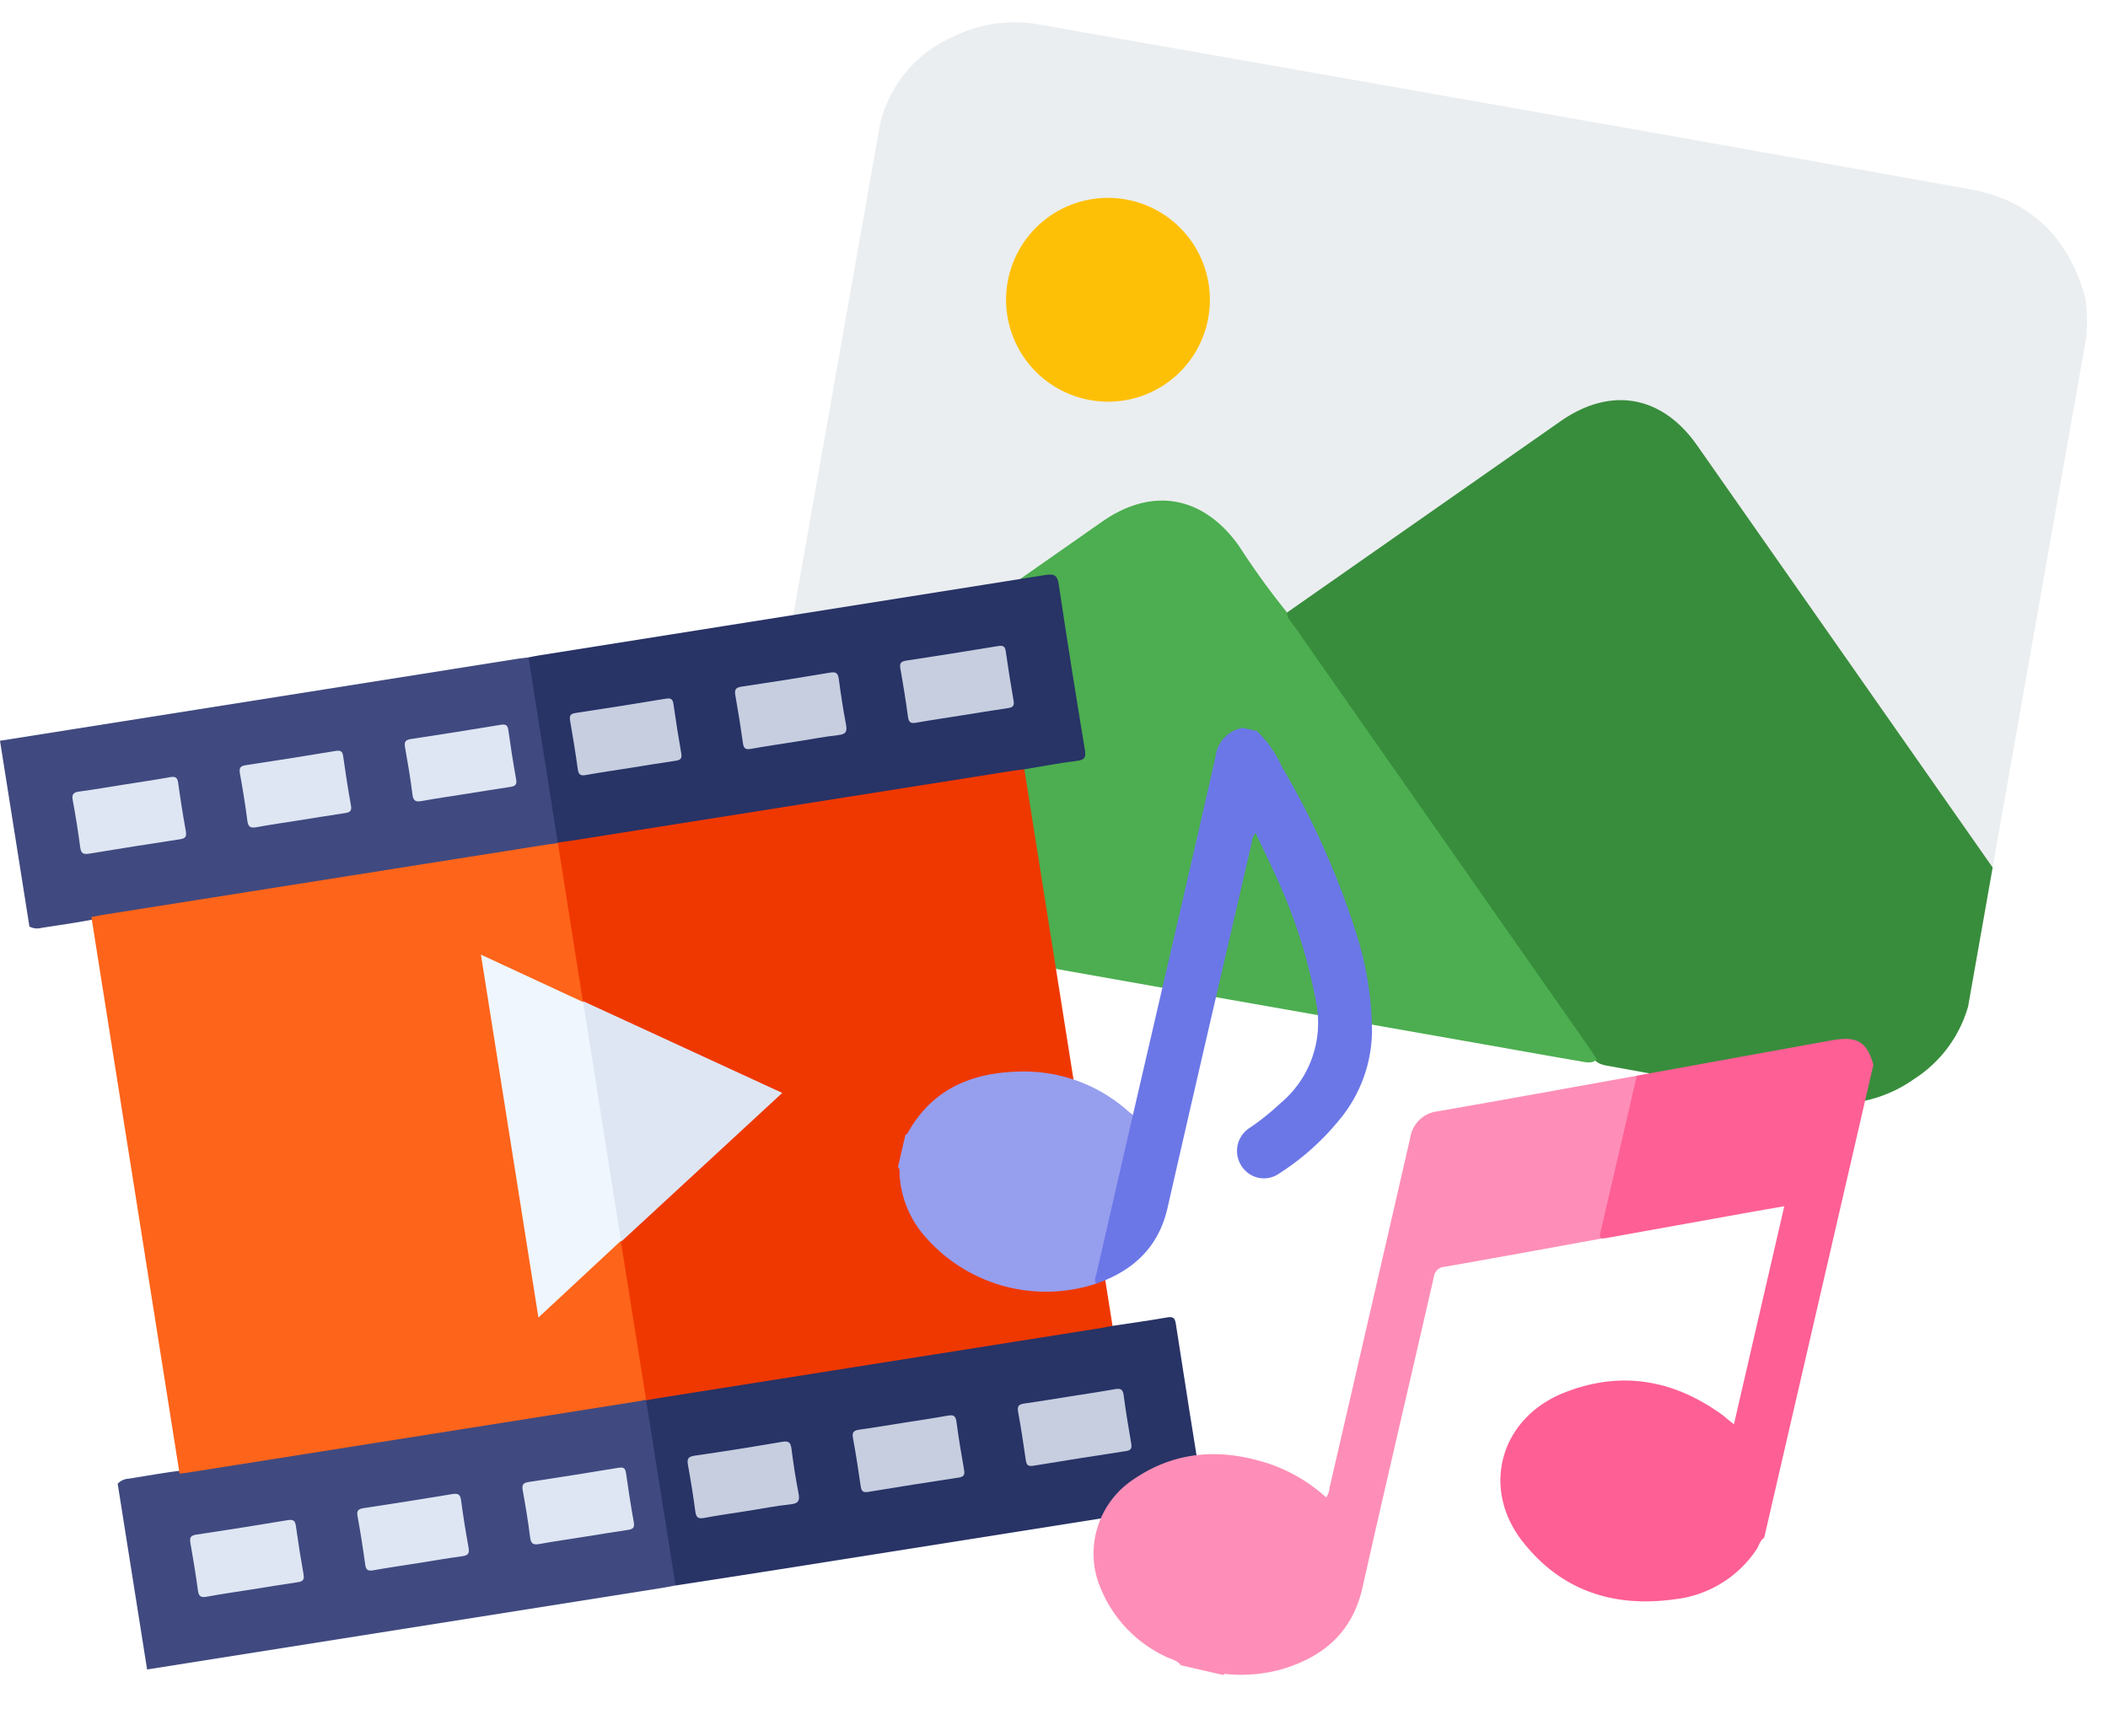 <svg xmlns="http://www.w3.org/2000/svg" width="186.64" height="153.696" viewBox="0 0 186.64 153.696">
  <g id="Group_11027" data-name="Group 11027" transform="translate(-748.86 -357.505)">
    <g id="Group_10310" data-name="Group 10310" transform="matrix(0.985, 0.174, -0.174, 0.985, 828.719, 357.505)">
      <path id="Path_11990" data-name="Path 11990" d="M108.429,11.183V58.831c-.693.109-.977-.474-1.35-.847q-12.624-12.6-25.226-25.211-3.181-3.179-6.361-6.36a7.479,7.479,0,0,0-10.951-.04c-3.663,3.62-7.289,7.279-10.93,10.92q-4.678,4.677-9.357,9.351A2.7,2.7,0,0,1,43,47.576c-.612.04-.952-.4-1.323-.768-1.528-1.514-3.1-2.99-4.555-4.572A7.663,7.663,0,0,0,26.05,42.2q-4.69,4.661-9.355,9.349Q9.028,59.218,1.352,66.881c-.374.372-.659.954-1.352.844V11.183A11.26,11.26,0,0,1,5.1,2.362,12.213,12.213,0,0,1,12.339.022C40.257.007,68.176-.032,96.093.053c5.43.016,9.34,2.79,11.662,7.737A15.879,15.879,0,0,1,108.429,11.183Z" transform="translate(0 0)" fill="#ebeef0"/>
      <path id="Path_11991" data-name="Path 11991" d="M.068,23.755Q10.51,13.318,20.952,2.881c3.839-3.837,8.441-3.845,12.284-.007Q49.37,18.994,65.5,35.122V47.617a11.331,11.331,0,0,1-3.628,7.19,11.846,11.846,0,0,1-8.078,3.49c-6.31.142-12.625.058-18.937.036a2.787,2.787,0,0,1-.627-.073A2.643,2.643,0,0,1,33.05,57.4Q16.909,41.264.779,25.115C.419,24.755-.208,24.473.068,23.755Z" transform="translate(42.932 23.709)" fill="#388d3c"/>
      <path id="Path_11992" data-name="Path 11992" d="M43,7.939c.076.506.505.748.821,1.064q16.094,16.109,32.2,32.21c.3.3.575.616.863.925-.391.486-.952.4-1.467.408-2.294.019-4.587.008-6.882.008-18.7,0-37.406.054-56.108-.034C7,42.494,3.07,39.792.709,34.869A15.922,15.922,0,0,1,0,31.8V28.2c.4-.114.6-.468.872-.736q12.312-12.3,24.615-24.6c3.83-3.829,8.42-3.805,12.291.011A68.594,68.594,0,0,0,43,7.939Z" transform="translate(0 39.525)" fill="#4cae50"/>
      <path id="Path_11993" data-name="Path 11993" d="M9.014,18.04a9.02,9.02,0,1,1,9.024-8.967A9,9,0,0,1,9.014,18.04Z" transform="translate(13.556 13.939)" fill="#fec007"/>
    </g>
    <g id="Group_10308" data-name="Group 10308" transform="translate(748.857 423.079) rotate(-9)">
      <path id="Path_11966" data-name="Path 11966" d="M0,0H46.265c.37,0,.738.019,1.107.029a1.461,1.461,0,0,1,.287,1.127q.014,7.229,0,14.457a2.271,2.271,0,0,1-.133.905.635.635,0,0,1-.25.268,2.429,2.429,0,0,1-1.087.162q-20.118.008-40.235,0c-.123,0-.246-.015-.369-.024-1.519.046-3.039.017-4.558.016A1.426,1.426,0,0,1,0,16.652Z" transform="translate(0 0.018)" fill="#404a80"/>
      <path id="Path_11967" data-name="Path 11967" d="M47.372,16.932c-.369.01-.737.029-1.107.029H0V.31A1.446,1.446,0,0,1,1.042.021C2.551.02,4.06-.012,5.569.035,6.092-.012,6.615.009,7.139.009q19.165,0,38.33,0A5.164,5.164,0,0,1,47.21.141a.664.664,0,0,1,.278.24,2.075,2.075,0,0,1,.173.991q.015,7.213,0,14.429A1.463,1.463,0,0,1,47.372,16.932Z" transform="translate(0 66.316)" fill="#404a80"/>
      <path id="Path_11968" data-name="Path 11968" d="M42.127.334v49.9c-.482.478-1.1.327-1.666.327q-17.562.015-35.126.008c-1.263,0-2.527.006-3.789,0a1.837,1.837,0,0,1-1.238-.269l.006-.063a1.087,1.087,0,0,1-.286-.849c.009-4.33-.088-8.659.046-12.987.106-.587.6-.827,1.029-1.116Q8.06,30.633,15.023,26c.2-.137.411-.271.612-.415.258-.185.3-.374.023-.581-.2-.146-.406-.279-.61-.416Q8.084,19.946,1.126,15.3C.7,15.016.2,14.779.082,14.191-.067,12.008.036,9.824.017,7.642c-.019-2-.011-4,0-5.995A1.718,1.718,0,0,1,.313.336L.308.272A1.818,1.818,0,0,1,1.545,0Q21.187,0,40.83.007C41.281.007,41.768-.064,42.127.334Z" transform="translate(47.057 16.367)" fill="#ef3800"/>
      <path id="Path_11969" data-name="Path 11969" d="M41.819,16.7c-.369-.01-.737-.029-1.107-.029q-19.8,0-39.607,0c-.369,0-.737-.019-1.106-.029Q0,8.344.007.049C.314.038.622.019.929.019q22.7,0,45.4-.019c.817,0,1.066.168,1.058,1.032-.046,4.931-.037,9.863-.006,14.8,0,.686-.154.884-.855.861C44.963,16.639,43.39,16.69,41.819,16.7Z" transform="translate(47.365 0)" fill="#283366"/>
      <path id="Path_11970" data-name="Path 11970" d="M0,.062C.369.052.737.033,1.106.033q19.8,0,39.607,0c.37,0,.738-.019,1.107-.029,1.632.01,3.266.043,4.9.018.528-.007.665.153.664.67-.018,5.116-.031,10.234.009,15.35.007.791-.428.643-.87.643q-18.588,0-37.175,0c-3.112,0-6.225-.019-9.338-.029Q0,8.357,0,.062Z" transform="translate(47.365 66.595)" fill="#283366"/>
      <path id="Path_11971" data-name="Path 11971" d="M41.82.033q-.005,7.074-.01,14.15l-.137.07a2.268,2.268,0,0,1-1.147-.555c-2.209-1.458-4.4-2.94-6.774-4.511,0,10.545,0,20.935,0,31.318.444.113.645-.175.883-.33,1.983-1.3,3.952-2.628,5.928-3.942a3.379,3.379,0,0,1,.963-.539.285.285,0,0,1,.284.08q.005,7.074.01,14.15c-.215.01-.43.03-.644.03q-20.267,0-40.531,0c-.215,0-.43-.019-.644-.029V.03C.369.02.737,0,1.106,0q19.8,0,39.608,0C41.082,0,41.452.021,41.82.033Z" transform="translate(5.551 16.67)" fill="#fe641a"/>
      <path id="Path_11972" data-name="Path 11972" d="M4.752.011C6.107.011,7.463.027,8.818,0c.463-.008.653.1.642.61q-.047,2.17,0,4.343c.01.5-.166.618-.636.615q-4.066-.027-8.133,0c-.5,0-.7-.11-.691-.658Q.057,2.791,0,.663C-.013.124.174-.012.686,0,2.04.031,3.4.011,4.752.011Z" transform="translate(5.538 5.558)" fill="#dee6f3"/>
      <path id="Path_11973" data-name="Path 11973" d="M4.629,5.561c-1.293,0-2.588-.021-3.881.01-.531.014-.769-.085-.747-.7C.048,3.46.035,2.042.006.625,0,.138.149,0,.633,0c2.68.021,5.359.017,8.04,0,.413,0,.612.08.6.553-.026,1.479-.033,2.957,0,4.436.012.547-.254.58-.675.574C7.279,5.551,5.954,5.561,4.629,5.561Z" transform="translate(20.522 5.558)" fill="#dee6f3"/>
      <path id="Path_11974" data-name="Path 11974" d="M4.633,5.561c-1.293,0-2.588-.02-3.881.01C.226,5.583-.02,5.494,0,4.879.049,3.464.034,2.045.006.629,0,.146.14,0,.63,0c2.68.021,5.36.017,8.04,0,.408,0,.615.072.607.549-.026,1.479-.032,2.957,0,4.436.012.543-.246.583-.672.579C7.283,5.549,5.958,5.561,4.633,5.561Z" transform="translate(35.324 5.558)" fill="#dee6f3"/>
      <path id="Path_11975" data-name="Path 11975" d="M4.743,5.562c-1.355,0-2.711-.023-4.066.011C.154,5.586-.012,5.431,0,4.9.035,3.485.027,2.068,0,.65,0,.2.089,0,.605,0Q4.717.036,8.83,0c.483,0,.639.135.63.624q-.044,2.17,0,4.342c.011.517-.2.61-.65.6C7.454,5.547,6.1,5.562,4.743,5.562Z" transform="translate(5.539 72.166)" fill="#dee6f3"/>
      <path id="Path_11976" data-name="Path 11976" d="M4.616,5.561c-1.325,0-2.65-.017-3.975.008C.177,5.578-.01,5.464,0,4.958Q.048,2.788,0,.615C-.01.114.17,0,.638,0Q4.613.028,8.586,0c.505,0,.7.112.688.658q-.054,2.125,0,4.251c.014.541-.175.675-.685.662C7.266,5.539,5.94,5.561,4.616,5.561Z" transform="translate(20.526 72.167)" fill="#dee6f3"/>
      <path id="Path_11977" data-name="Path 11977" d="M4.632,5.561c-1.293,0-2.588-.021-3.881.01C.223,5.583-.02,5.491,0,4.878.049,3.463.034,2.044.006.627,0,.143.144,0,.631,0c2.68.021,5.361.016,8.04,0,.409,0,.614.075.606.551-.026,1.478-.032,2.957,0,4.435.012.545-.25.583-.673.578C7.281,5.55,5.957,5.561,4.632,5.561Z" transform="translate(35.324 72.167)" fill="#dee6f3"/>
      <path id="Path_11978" data-name="Path 11978" d="M.3,0,16.464,10.8.3,21.592a.553.553,0,0,0,.015-.1,1.5,1.5,0,0,1-.3-1.211Q-.007,10.8.007,1.307A1.5,1.5,0,0,1,.311.095.54.54,0,0,0,.3,0Z" transform="translate(47.064 30.852)" fill="#dee6f3"/>
      <path id="Path_11979" data-name="Path 11979" d="M4.708,5.56C3.351,5.56,2,5.543.64,5.569.173,5.578-.011,5.46,0,4.956Q.048,2.785,0,.613C-.011.107.175,0,.64,0Q4.754.027,8.868,0c.425,0,.6.106.59.564Q9.422,2.784,9.458,5c.008.458-.165.57-.591.564C7.481,5.546,6.094,5.56,4.708,5.56Z" transform="translate(79.734 5.56)" fill="#c6cee0"/>
      <path id="Path_11980" data-name="Path 11980" d="M4.607,5.56c-1.325,0-2.65-.018-3.974.009C.158,5.579-.01,5.447,0,4.95.031,3.5.022,2.054,0,.607,0,.2.075,0,.552,0Q4.62.029,8.686,0c.433,0,.591.121.584.571-.023,1.479-.025,2.958,0,4.436.008.466-.179.565-.6.558C7.319,5.547,5.962,5.56,4.607,5.56Z" transform="translate(50.132 5.56)" fill="#c6cee0"/>
      <path id="Path_11981" data-name="Path 11981" d="M4.595,5.563c-1.325,0-2.65-.02-3.975.01-.5.012-.627-.156-.618-.633Q.042,2.816,0,.69C-.01.184.111-.006.659,0Q4.632.041,8.607,0c.535-.006.678.164.666.681-.032,1.354-.043,2.712,0,4.065.023.629-.128.861-.8.832C7.184,5.524,5.888,5.563,4.595,5.563Z" transform="translate(64.934 5.556)" fill="#c6cee0"/>
      <path id="Path_11982" data-name="Path 11982" d="M4.779.01C6.1.01,7.429.026,8.753,0c.479-.009.726.063.71.636-.04,1.447-.026,2.9-.006,4.343.007.43-.114.591-.567.588q-4.158-.025-8.318,0c-.456,0-.572-.163-.565-.59C.027,3.531.04,2.082,0,.635-.015.058.235-.008.712,0,2.067.026,3.424.01,4.779.01Z" transform="translate(79.734 72.168)" fill="#c6cee0"/>
      <path id="Path_11983" data-name="Path 11983" d="M4.552,5.565c-1.294,0-2.589-.025-3.882.011C.138,5.591-.011,5.419,0,4.9Q.05,2.82,0,.74C-.013.2.105-.008.7,0Q4.631.051,8.56,0c.578-.007.734.163.717.727-.04,1.324-.049,2.651,0,3.974.026.665-.12.92-.846.883C7.142,5.518,5.845,5.565,4.552,5.565Z" transform="translate(50.13 72.163)" fill="#c6cee0"/>
      <path id="Path_11984" data-name="Path 11984" d="M4.686.01C5.98.01,7.274.027,8.567,0c.479-.01.726.063.71.636-.038,1.447-.026,2.9,0,4.343.006.43-.114.591-.569.588q-4.066-.027-8.133,0c-.457,0-.572-.163-.566-.59C.027,3.531.04,2.082,0,.635-.015.059.235-.008.712,0,2.037.026,3.362.01,4.686.01Z" transform="translate(64.932 72.168)" fill="#c6cee0"/>
      <path id="Path_11985" data-name="Path 11985" d="M8.282,5.564v21.4L0,32.536V0Z" transform="translate(39.094 25.383)" fill="#eff6fe"/>
    </g>
    <g id="Group_10309" data-name="Group 10309" transform="translate(838.435 417.225) rotate(13)">
      <path id="Path_11986" data-name="Path 11986" d="M24.1,44.746c-.316.325-.286.781-.433,1.17a10.046,10.046,0,0,1-6.134,5.943C12.476,53.783,7.637,53.338,3.357,49.9c-4.72-3.794-4.411-10.23.6-13.689,4.423-3.052,9.158-3.314,14.067-1.242.2.083.383.19.574.284s.377.182.633.307V15.739c-1.065.451-2.113.889-3.156,1.336q-5.772,2.472-11.543,4.947c-.146.063-.3.1-.452.156-.523-.157-.434-.61-.442-.983-.028-1.28-.011-2.56-.012-3.84q0-4.32,0-8.641a1.8,1.8,0,0,1,.277-1.3L17.755,1.453Q18.964.932,20.176.42C22.118-.4,23.121-.055,24.1,1.766Z" transform="translate(58.012 14.753)" fill="#fe5f95"/>
      <path id="Path_11987" data-name="Path 11987" d="M37.549,0q-.009,7.05-.016,14.1c0,.236-.04.488.189.661-4.31,1.855-8.615,3.722-12.937,5.547a1.024,1.024,0,0,0-.737,1.122c.017,9.4-.024,18.808.029,28.211.022,3.97-1.913,6.647-5.187,8.556a13.418,13.418,0,0,1-4.671,1.58c-.155.025-.327-.005-.423.165H9.947c-.454-.393-1.051-.318-1.577-.465A11.523,11.523,0,0,1,1.037,54.19,7.879,7.879,0,0,1,1.853,45.2C4.965,41.6,8.991,40.369,13.634,40.81a14.371,14.371,0,0,1,5.513,1.762,1.763,1.763,0,0,0,.1-.918q.008-15.875-.01-31.749a2.788,2.788,0,0,1,1.9-2.891C26.619,4.7,32.08,2.343,37.549,0Z" transform="translate(24.373 22.17)" fill="#fe8eb7"/>
      <path id="Path_11988" data-name="Path 11988" d="M.255,35.58C.26,24.739.284,13.9.246,3.056A2.923,2.923,0,0,1,2.033,0H3.316A10.565,10.565,0,0,1,6.2,2.611,71.4,71.4,0,0,1,15.8,15.3a29.019,29.019,0,0,1,3.4,8.249,12.477,12.477,0,0,1-1.134,8.542,22.329,22.329,0,0,1-4.035,5.647,2.338,2.338,0,0,1-2.792.522A2.465,2.465,0,0,1,9.9,35.818a2.528,2.528,0,0,1,.782-1.538,22.8,22.8,0,0,0,2.073-2.645,9.271,9.271,0,0,0,1-9.54,46.136,46.136,0,0,0-5.919-9.951C7,11.034,6.116,9.963,5.211,8.815a1.457,1.457,0,0,0-.127.9c-.005,11.066-.027,22.132.009,33.2.012,3.6-1.719,6.108-4.639,7.96-.526-.114-.42-.564-.432-.9-.04-1.2-.015-2.4-.016-3.593,0-3.193,0-6.387,0-9.58A1.652,1.652,0,0,1,.255,35.58Z" transform="translate(18.976 0)" fill="#6b77e7"/>
      <path id="Path_11989" data-name="Path 11989" d="M19.23,1.931q.008,7.2.02,14.391c0,.3-.121.649.18.9a14.173,14.173,0,0,1-15.739-.671A9.1,9.1,0,0,1,.309,11.807C.236,11.562.245,11.27,0,11.1V8.209c.051-.058.13-.108.149-.175C1.4,3.589,4.652,1.391,8.875.384A13.847,13.847,0,0,1,18.723,1.7C18.887,1.785,19.061,1.854,19.23,1.931Z" transform="translate(0 33.649)" fill="#969eee"/>
    </g>
  </g>
</svg>
